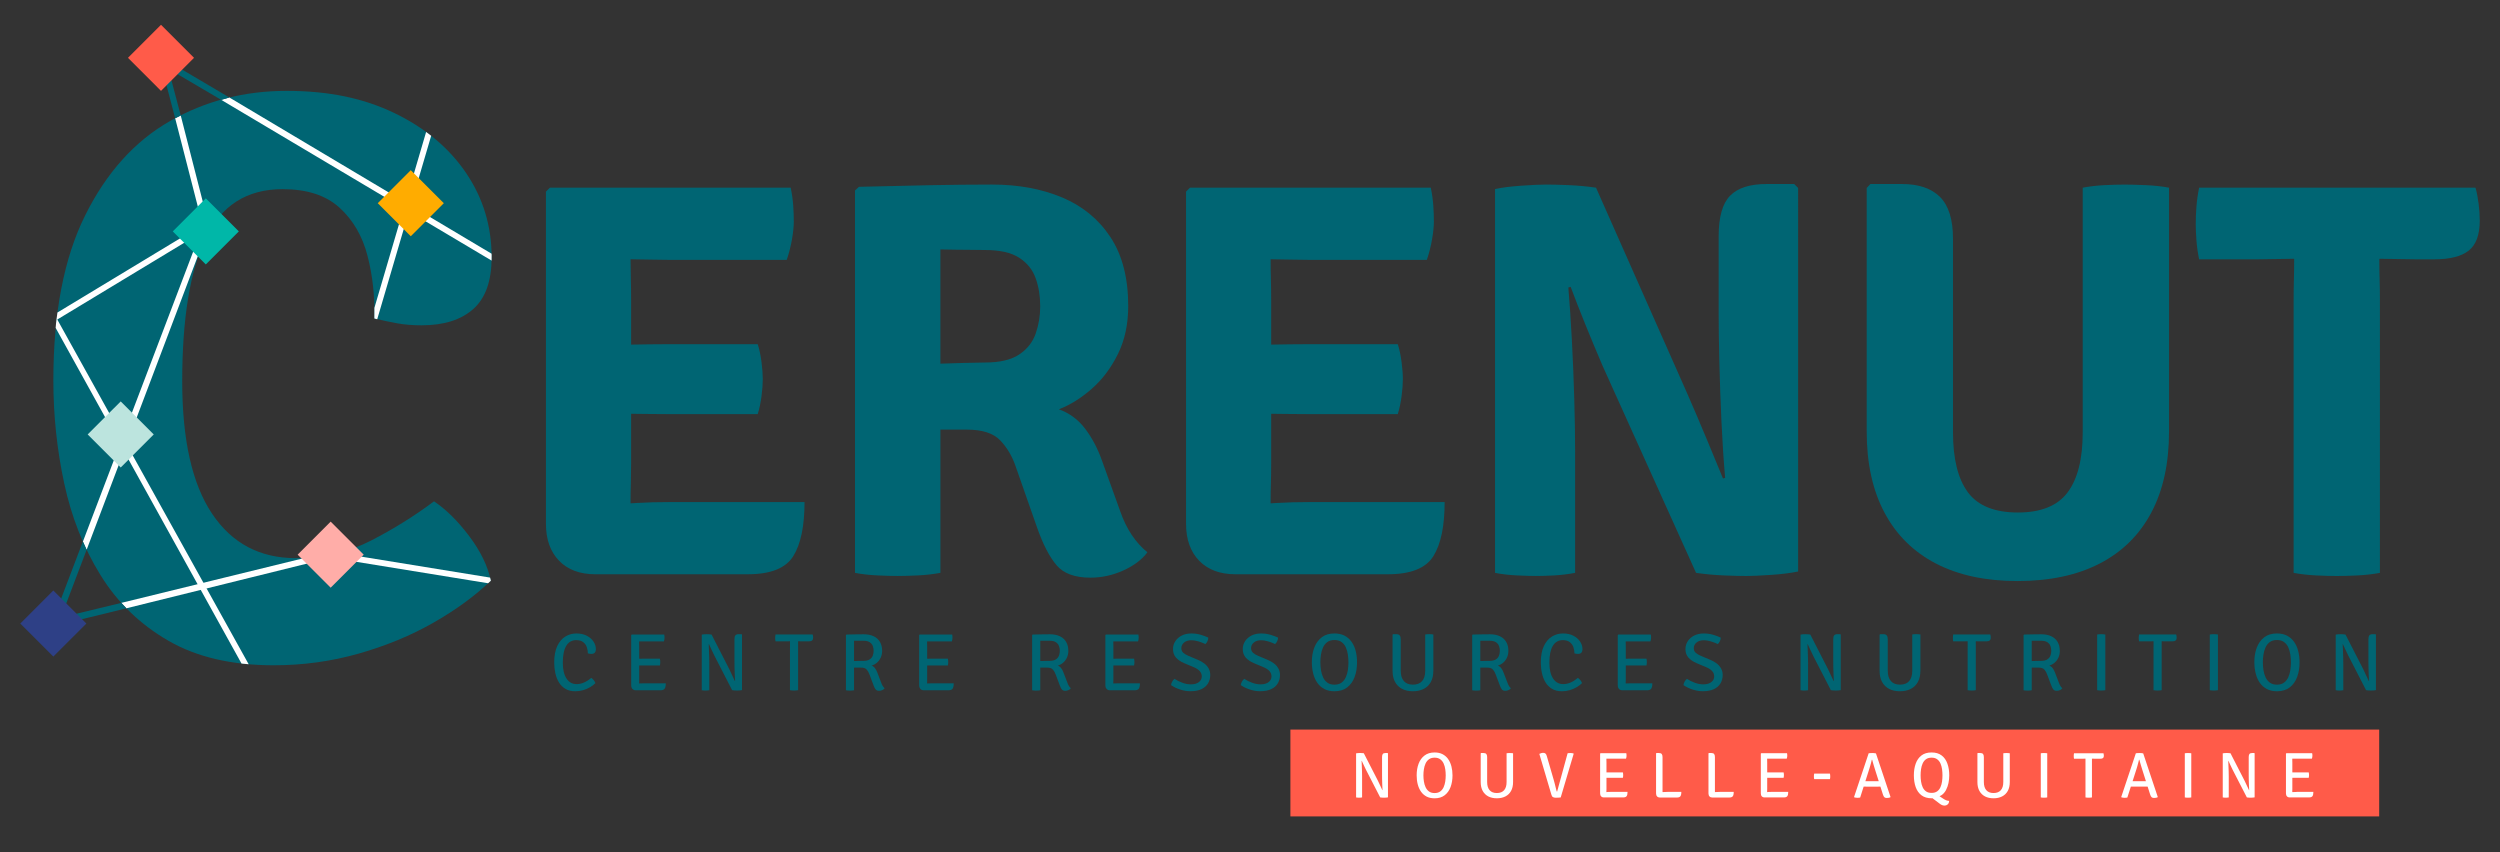 <?xml version="1.0" encoding="UTF-8"?><svg id="a" xmlns="http://www.w3.org/2000/svg" viewBox="0 0 1109 378.16"><rect x="0" y="0" width="1109" height="378.16" fill="#333333" stroke="none"/><defs><style>.b{fill:#00b7a8;}.c{fill:#006573;}.d{fill:#fff;}.e{fill:#ffada8;}.f{fill:#ffac00;}.g{fill:#ff5b49;}.h{fill:#bce4de;}.i{fill:#2e4086;}</style></defs><path class="c" d="M281.77,223.16c-.67,.04-1.38,.08-2.06,.12v-.18c0-3.25,.04-6.17,.13-8.76,.08-2.58,.12-5.42,.12-8.5v-22.29c2.72,.03,5.45,.06,8.07,.09,3.71,.04,6.61,.06,8.69,.06h39.4c.75-2.42,1.32-5.07,1.69-7.94,.37-2.88,.56-5.4,.56-7.57s-.19-4.61-.56-7.57c-.37-2.96-.94-5.6-1.69-7.94h-39.4c-2.09,0-4.98,.02-8.69,.06-2.62,.03-5.35,.08-8.07,.13v-19.84c0-3.42-.04-6.46-.12-9.13-.08-2.57-.12-5.55-.13-8.89,2.81,.04,5.62,.08,8.32,.14,3.71,.08,6.61,.12,8.69,.12h52.28c1-2.92,1.77-5.94,2.32-9.07,.54-3.13,.81-5.78,.81-7.94s-.08-4.5-.25-7.01c-.17-2.5-.54-5.17-1.13-8h-106.82l-1.75,1.75V232.35c0,6.92,1.94,12.39,5.82,16.39,3.88,4,9.23,6,16.07,6h67.67c10.09,0,16.8-2.67,20.14-8.01,3.34-5.33,5.01-13.34,5.01-24.02h-58.92c-6,0-11.4,.15-16.2,.44h0Z"/><path class="c" d="M459.45,147.92c-1.33,3.84-3.77,6.94-7.32,9.32-3.55,2.38-8.61,3.57-15.2,3.57-2,0-5.17,.06-9.51,.19-3.27,.09-6.72,.2-10.26,.32v-50.67c2.42,.08,4.82,.12,7.19,.12s4.63,.02,6.76,.06c2.12,.04,4.06,.07,5.81,.07,6.58,0,11.65,1.14,15.2,3.44,3.54,2.29,5.98,5.34,7.32,9.13,1.33,3.79,2,7.9,2,12.32s-.67,8.3-2,12.13h0Zm42.59,89.37c-2.05-3.04-3.77-6.61-5.19-10.7l-8.01-22.26c-1.92-5.42-4.42-10.15-7.51-14.2-3.08-4.05-6.96-6.9-11.63-8.57,5.01-1.91,9.86-4.94,14.58-9.07,4.71-4.13,8.59-9.27,11.63-15.45,3.05-6.17,4.57-13.26,4.57-21.26,0-12.43-2.63-22.62-7.88-30.58-5.25-7.96-12.43-13.84-21.51-17.64-9.09-3.79-19.43-5.69-31.02-5.69-9.34,0-18.89,.11-28.64,.31-9.76,.21-19.89,.44-30.4,.69l-1.75,1.63V254.12c3,.58,6.32,.96,9.94,1.13,3.63,.16,6.61,.25,8.94,.25,2.58,0,5.61-.09,9.07-.25,3.46-.17,6.77-.55,9.94-1.13v-63.54h11.76c6.84,0,11.78,1.61,14.82,4.82,3.04,3.21,5.31,7.07,6.82,11.57l9.51,27.14c2.58,7.34,5.44,12.87,8.57,16.58,3.12,3.71,8.15,5.56,15.07,5.56,5,0,9.86-1.06,14.57-3.19,4.71-2.13,8.28-4.82,10.7-8.06-2.58-2.09-4.9-4.65-6.94-7.69h0Z"/><path class="c" d="M565.71,223.16c-.67,.04-1.38,.08-2.07,.12v-.18c0-3.25,.05-6.17,.13-8.76,.09-2.58,.12-5.42,.12-8.5v-22.29c2.72,.03,5.45,.06,8.07,.09,3.71,.04,6.61,.06,8.69,.06h39.4c.75-2.42,1.32-5.07,1.69-7.94,.38-2.88,.57-5.4,.57-7.57s-.19-4.61-.57-7.57c-.37-2.96-.94-5.6-1.69-7.94h-39.4c-2.08,0-4.98,.02-8.69,.06-2.62,.03-5.35,.08-8.07,.13v-19.84c0-3.42-.04-6.46-.12-9.13-.08-2.57-.12-5.55-.12-8.89,2.81,.04,5.62,.08,8.32,.14,3.71,.08,6.61,.12,8.69,.12h52.29c1-2.92,1.77-5.94,2.31-9.07,.54-3.13,.81-5.78,.81-7.94s-.08-4.5-.25-7.01c-.17-2.5-.54-5.17-1.12-8h-106.82l-1.75,1.75V232.35c0,6.92,1.94,12.39,5.82,16.39,3.88,4,9.24,6,16.07,6h67.67c10.09,0,16.8-2.67,20.14-8.01,3.34-5.33,5.01-13.34,5.01-24.02h-58.92c-6.01,0-11.4,.15-16.2,.44h0Z"/><path class="c" d="M783.67,81.63c-7.43,0-12.82,1.73-16.2,5.19-3.38,3.46-5.07,9.45-5.07,17.95v35.02c0,5.75,.1,12.82,.31,21.2,.21,8.38,.52,17.07,.93,26.08,.42,9.01,.96,17.3,1.63,24.89l-.95,.3c-1.91-4.63-4.21-10.21-6.93-16.75-2.75-6.63-5.71-13.57-8.88-20.83l-40.52-91.43c-4.09-.59-8.17-.96-12.26-1.13-4.09-.17-7.38-.25-9.88-.25s-6.15,.17-10.95,.5c-4.79,.33-8.7,.83-11.7,1.5V254.12c3,.58,6.21,.96,9.63,1.13,3.42,.16,6.25,.25,8.51,.25,2.41,0,5.14-.09,8.19-.25,3.04-.17,6.11-.55,9.2-1.13v-53.66c0-6.84-.13-14.61-.38-23.33-.24-8.71-.6-17.43-1.06-26.14-.46-8.71-.98-16.53-1.57-23.45l1.03-.29c1.83,4.9,3.96,10.37,6.41,16.43,2.46,6.09,5.07,12.34,7.82,18.76l41.4,91.69c4.17,.58,8.27,.96,12.32,1.13,4.04,.16,7.36,.25,9.94,.25s6.29-.17,11.13-.5c4.83-.33,8.79-.84,11.88-1.5V83.38l-1.75-1.75h-12.26Z"/><path class="c" d="M942.52,81.88c-2.59,0-5.57,.08-8.94,.25-3.38,.17-6.61,.54-9.69,1.13v108.57c0,11.76-2.23,20.62-6.69,26.58-4.46,5.96-11.82,8.94-22.08,8.94s-17.72-2.98-22.14-8.94c-4.42-5.96-6.63-14.82-6.63-26.58V105.89c0-8.5-1.92-14.68-5.75-18.51-3.84-3.83-9.47-5.75-16.89-5.75h-14.01l-1.63,1.75v108.07c0,14.09,2.63,26.08,7.89,35.96,5.25,9.88,12.86,17.41,22.83,22.58,9.96,5.17,22.03,7.76,36.21,7.76s26.4-2.58,36.41-7.76c10.01-5.17,17.63-12.69,22.89-22.58,5.25-9.88,7.88-21.87,7.88-35.96V83.26c-3.08-.59-6.52-.96-10.32-1.13-3.79-.17-6.9-.25-9.32-.25h0Z"/><path class="c" d="M1099.5,90.26c-.34-2.67-.79-5-1.38-7h-122.59c-.59,2.83-.98,5.65-1.19,8.44-.21,2.8-.31,5.31-.31,7.57s.1,4.63,.31,7.38c.21,2.75,.6,5.55,1.19,8.38h26.27c1.83,0,4.44-.04,7.82-.12,3.38-.08,5.98-.12,7.82-.12h.25c0,3.5-.04,6.61-.12,9.32-.08,2.71-.12,5.78-.12,9.19v120.83c3.25,.58,6.59,.96,10.01,1.13,3.42,.16,6.46,.25,9.13,.25s5.71-.09,9.13-.25c3.41-.17,6.75-.55,10-1.13v-120.83c0-3.42-.04-6.48-.12-9.19-.09-2.71-.13-5.82-.13-9.32h.25c1.84,0,4.45,.04,7.82,.12,3.38,.08,5.98,.12,7.82,.12h8.51c6.92,0,12.01-1.29,15.26-3.87,3.25-2.58,4.88-7.01,4.88-13.26,0-2.42-.17-4.96-.5-7.63h0Z"/><path class="c" d="M260.78,289.84c0-.89-.15-1.79-.45-2.7-.3-.91-.83-1.66-1.59-2.27-.76-.6-1.8-.91-3.11-.91-1.95,0-3.44,.85-4.45,2.54-1.01,1.69-1.52,4.17-1.52,7.44,0,3.05,.55,5.4,1.64,7.05,1.09,1.65,2.58,2.48,4.47,2.48,1.11,0,2.21-.23,3.29-.7,1.09-.47,2.16-1.16,3.22-2.06,.4,.26,.78,.6,1.13,1.04,.36,.44,.59,.87,.71,1.29-.67,.66-1.47,1.27-2.39,1.81-.92,.54-1.93,.98-3.04,1.3-1.11,.33-2.28,.49-3.51,.49-1.71,0-3.16-.36-4.36-1.07-1.19-.71-2.16-1.67-2.88-2.87-.73-1.21-1.26-2.56-1.59-4.08-.33-1.51-.5-3.08-.5-4.69,0-2.99,.45-5.44,1.36-7.35,.91-1.91,2.1-3.32,3.59-4.22,1.49-.91,3.12-1.36,4.89-1.36s3.3,.33,4.59,1c1.29,.67,2.29,1.54,2.99,2.6,.71,1.07,1.06,2.2,1.06,3.39,0,.6-.15,1.1-.46,1.49-.31,.39-.84,.59-1.58,.59-.28,0-.52-.02-.75-.07-.22-.04-.48-.1-.77-.17h0Z"/><path class="c" d="M295.34,303.12c0,1.12-.17,1.91-.51,2.39-.34,.47-.96,.7-1.88,.7h-10.65v-2.93c.55-.04,1.1-.07,1.66-.11,.55-.04,1.19-.05,1.92-.05h9.46Zm-2.61-10.92c.05,.24,.09,.5,.12,.77,.03,.28,.04,.52,.04,.72s-.01,.45-.04,.73c-.03,.28-.07,.54-.12,.77h-7.98c-.4,0-.82,0-1.25,0-.44,0-.83-.01-1.19-.03v-2.94c.36,0,.76,0,1.19,0,.44-.01,.85-.02,1.25-.02h7.98Zm1.92-10.73c.06,.27,.1,.52,.11,.77,.01,.25,.02,.48,.02,.68s-.02,.46-.06,.75c-.04,.29-.12,.58-.22,.86h-9.74c-.4,0-.82,0-1.25,0-.44,0-.83-.02-1.19-.03v-3.02h12.35Zm-14.65,.24l.24-.24h3.27v2.97c0,.51,0,.92,.02,1.23,.01,.31,.02,.71,.02,1.19v14.59c0,.33,0,.62-.02,.88-.01,.26-.02,.55-.02,.88v3h-1.45c-.64,0-1.14-.2-1.51-.6-.37-.4-.55-.96-.55-1.67v-22.22h0Z"/><path class="c" d="M329.15,281.53v24.61c-.29,.06-.64,.11-1.04,.14-.41,.03-.79,.04-1.15,.04s-.71-.01-1.09-.04c-.37-.03-.74-.06-1.08-.11l.99-4.05,.3-.04c-.06-.96-.11-1.96-.15-3.02-.04-1.06-.08-2.1-.09-3.12-.02-1.02-.03-1.95-.03-2.78v-9.58c0-.78,.13-1.36,.4-1.72,.26-.36,.77-.54,1.52-.54h1.18l.24,.2h0Zm-12.3,9.2c-.43-.89-.85-1.76-1.24-2.59-.39-.83-.76-1.64-1.11-2.42l-1.68-2.06,2.82-2.19,7.9,15.43c.46,.94,.89,1.85,1.29,2.75,.41,.89,.79,1.71,1.15,2.46l1.77,1.86-2.96,2.21-7.94-15.44h0Zm-5.53-9.22c.28-.06,.64-.11,1.08-.14,.44-.03,.8-.04,1.07-.04s.64,0,1.04,.04c.4,.02,.78,.06,1.13,.11l-.96,4.23-.29,.04c.03,.82,.07,1.73,.11,2.73,.04,1,.08,2.02,.11,3.04,.03,1.03,.04,1.98,.04,2.86v11.81c-.3,.05-.59,.08-.88,.11-.28,.02-.55,.04-.79,.04-.22,0-.48-.01-.79-.04-.32-.03-.61-.06-.89-.11v-24.66h0Z"/><path class="c" d="M350.44,287.16v-4.16h3.6v1.48c0,.51,0,.96,0,1.35,0,.39,0,.83,0,1.33v19.01c-.28,.05-.58,.08-.9,.11-.33,.02-.62,.04-.89,.04-.29,0-.59-.01-.91-.04-.32-.03-.63-.06-.91-.11v-19.01h0Zm-6.42-2.64c-.05-.25-.08-.51-.11-.78-.03-.26-.04-.51-.04-.74s.01-.48,.04-.74c.02-.26,.06-.53,.11-.8h16.48c.06,.21,.11,.44,.15,.7,.04,.26,.05,.5,.05,.73,0,.59-.17,1.01-.5,1.25-.33,.25-.85,.37-1.55,.37h-2.53c-.24,0-.59,0-1.03-.02-.44-.01-.79-.02-1.03-.02h-3.61c-.24,0-.59,0-1.03,.02-.44,0-.78,.02-1.04,.02h-4.36Z"/><path class="c" d="M391.32,288.69c0,1.11-.21,2.11-.62,3-.41,.89-.96,1.65-1.66,2.25-.7,.61-1.5,1.05-2.4,1.33,.59,.2,1.1,.59,1.52,1.15,.42,.56,.76,1.2,1.01,1.91l1.68,4.38c.26,.73,.52,1.27,.76,1.65,.24,.37,.52,.69,.81,.94-.23,.36-.58,.64-1.05,.84-.47,.2-.93,.3-1.39,.3-.69,0-1.19-.19-1.51-.57-.32-.38-.62-.94-.9-1.69l-1.88-5.01c-.3-.85-.71-1.57-1.23-2.15-.52-.58-1.35-.87-2.5-.87h-4.6v-2.86c.53-.02,1.14-.04,1.84-.06,.7-.02,1.38-.04,2.05-.05,.67,0,1.25-.02,1.76-.02,1.21,0,2.13-.22,2.8-.66,.66-.44,1.11-1,1.36-1.69,.25-.69,.37-1.39,.37-2.11s-.12-1.46-.37-2.13c-.25-.68-.7-1.23-1.36-1.67-.66-.44-1.59-.66-2.8-.66-.36,0-.79,0-1.28,0-.48,0-.99,0-1.5,0s-.97,0-1.38-.02v21.99c-.28,.05-.58,.08-.9,.11-.33,.02-.63,.04-.92,.04s-.57-.01-.89-.04c-.32-.03-.61-.06-.88-.11v-24.5l.22-.22c1.35-.02,2.67-.05,3.95-.08,1.28-.03,2.53-.04,3.73-.04,1.68,0,3.12,.28,4.34,.85,1.21,.56,2.16,1.4,2.82,2.5,.66,1.1,.99,2.44,.99,4.01h0Z"/><path class="c" d="M423.07,303.12c0,1.12-.17,1.91-.5,2.39-.34,.47-.96,.7-1.88,.7h-10.65v-2.93c.55-.04,1.1-.07,1.65-.11,.55-.04,1.19-.05,1.92-.05h9.46Zm-2.6-10.92c.05,.24,.09,.5,.12,.77,.03,.28,.04,.52,.04,.72s-.01,.45-.04,.73c-.03,.28-.07,.54-.12,.77h-7.98c-.4,0-.82,0-1.26,0-.44,0-.83-.01-1.19-.03v-2.94c.36,0,.76,0,1.19,0,.43-.01,.85-.02,1.26-.02h7.98Zm1.92-10.73c.06,.27,.1,.52,.1,.77,.02,.25,.02,.48,.02,.68s-.02,.46-.06,.75c-.04,.29-.12,.58-.22,.86h-9.74c-.4,0-.82,0-1.26,0-.44,0-.83-.02-1.19-.03v-3.02h12.35Zm-14.65,.24l.24-.24h3.27v2.97c0,.51,0,.92,.02,1.23,.01,.31,.02,.71,.02,1.19v14.59c0,.33,0,.62-.02,.88-.02,.26-.02,.55-.02,.88v3h-1.45c-.64,0-1.14-.2-1.51-.6-.36-.4-.55-.96-.55-1.67v-22.22h0Z"/><path class="c" d="M473.92,288.69c0,1.11-.2,2.11-.62,3-.41,.89-.96,1.65-1.66,2.25-.7,.61-1.5,1.05-2.41,1.33,.59,.2,1.1,.59,1.52,1.15,.42,.56,.76,1.2,1.01,1.91l1.68,4.38c.27,.73,.52,1.27,.76,1.65,.24,.37,.51,.69,.81,.94-.23,.36-.58,.64-1.05,.84-.47,.2-.93,.3-1.39,.3-.69,0-1.19-.19-1.51-.57-.31-.38-.62-.94-.89-1.69l-1.88-5.01c-.3-.85-.71-1.57-1.23-2.15-.52-.58-1.35-.87-2.5-.87h-4.59v-2.86c.53-.02,1.14-.04,1.84-.06,.69-.02,1.37-.04,2.04-.05,.67,0,1.26-.02,1.76-.02,1.2,0,2.14-.22,2.79-.66,.66-.44,1.11-1,1.36-1.69,.25-.69,.38-1.39,.38-2.11s-.13-1.46-.38-2.13c-.24-.68-.7-1.23-1.36-1.67-.65-.44-1.59-.66-2.79-.66-.36,0-.79,0-1.27,0-.49,0-.99,0-1.5,0s-.97,0-1.38-.02v21.99c-.28,.05-.58,.08-.91,.11-.33,.02-.63,.04-.92,.04s-.58-.01-.9-.04c-.32-.03-.61-.06-.88-.11v-24.5l.22-.22c1.34-.02,2.66-.05,3.95-.08,1.29-.03,2.53-.04,3.74-.04,1.67,0,3.12,.28,4.34,.85,1.22,.56,2.16,1.4,2.82,2.5,.66,1.1,.99,2.44,.99,4.01h0Z"/><path class="c" d="M505.67,303.12c0,1.12-.17,1.91-.5,2.39-.34,.47-.96,.7-1.88,.7h-10.65v-2.93c.55-.04,1.1-.07,1.65-.11,.55-.04,1.19-.05,1.92-.05h9.46Zm-2.6-10.92c.05,.24,.09,.5,.12,.77,.03,.28,.04,.52,.04,.72s-.01,.45-.04,.73c-.03,.28-.07,.54-.12,.77h-7.99c-.4,0-.82,0-1.25,0-.44,0-.83-.01-1.19-.03v-2.94c.36,0,.76,0,1.19,0,.43-.01,.85-.02,1.25-.02h7.99Zm1.92-10.73c.06,.27,.1,.52,.1,.77,.02,.25,.02,.48,.02,.68s-.02,.46-.06,.75c-.04,.29-.12,.58-.22,.86h-9.74c-.4,0-.82,0-1.25,0-.44,0-.83-.02-1.19-.03v-3.02h12.35Zm-14.65,.24l.24-.24h3.27v2.97c0,.51,0,.92,.02,1.23,.01,.31,.02,.71,.02,1.19v14.59c0,.33,0,.62-.02,.88-.02,.26-.02,.55-.02,.88v3h-1.45c-.64,0-1.14-.2-1.51-.6-.36-.4-.55-.96-.55-1.67v-22.22h0Z"/><path class="c" d="M519.47,303.93c.05-.53,.22-1.06,.52-1.58,.31-.52,.65-.92,1.03-1.21,1.04,.69,2.2,1.27,3.47,1.73,1.28,.47,2.55,.71,3.8,.71,1.49,0,2.67-.33,3.53-.99,.86-.66,1.29-1.5,1.29-2.52,0-.92-.31-1.71-.91-2.38-.61-.67-1.45-1.22-2.51-1.67l-4.38-1.84c-1.53-.65-2.74-1.47-3.63-2.46-.88-.99-1.33-2.25-1.33-3.77,0-1.29,.34-2.46,1.03-3.51,.68-1.05,1.62-1.88,2.84-2.5,1.21-.62,2.62-.93,4.24-.93,1.48,0,2.88,.19,4.19,.58,1.31,.39,2.43,.81,3.37,1.27-.02,.52-.14,1.04-.38,1.56-.24,.52-.55,.96-.94,1.29-.95-.47-1.98-.87-3.1-1.2-1.12-.33-2.14-.5-3.07-.5-1.38,0-2.46,.34-3.27,1.02-.81,.68-1.22,1.52-1.22,2.52,0,.84,.3,1.52,.89,2.04,.59,.52,1.33,.96,2.22,1.34l4.31,1.81c1.01,.42,1.93,.95,2.75,1.57,.82,.63,1.47,1.37,1.95,2.22,.48,.86,.71,1.83,.71,2.91,0,1.36-.32,2.59-.96,3.68-.64,1.09-1.6,1.95-2.91,2.57-1.3,.63-2.94,.94-4.91,.94-1.5,0-3.01-.25-4.53-.74-1.53-.48-2.89-1.14-4.08-1.98h0Z"/><path class="c" d="M550.41,303.93c.05-.53,.22-1.06,.52-1.58,.3-.52,.64-.92,1.03-1.21,1.03,.69,2.19,1.27,3.47,1.73,1.27,.47,2.54,.71,3.79,.71,1.5,0,2.67-.33,3.53-.99,.86-.66,1.29-1.5,1.29-2.52,0-.92-.31-1.71-.91-2.38-.61-.67-1.44-1.22-2.5-1.67l-4.38-1.84c-1.53-.65-2.74-1.47-3.63-2.46-.88-.99-1.33-2.25-1.33-3.77,0-1.29,.34-2.46,1.02-3.51,.68-1.05,1.63-1.88,2.84-2.5,1.21-.62,2.62-.93,4.24-.93,1.48,0,2.88,.19,4.19,.58,1.31,.39,2.43,.81,3.37,1.27,0,.52-.14,1.04-.38,1.56-.24,.52-.55,.96-.94,1.29-.96-.47-1.99-.87-3.1-1.2-1.11-.33-2.14-.5-3.07-.5-1.37,0-2.46,.34-3.27,1.02-.81,.68-1.21,1.52-1.21,2.52,0,.84,.29,1.52,.88,2.04,.59,.52,1.33,.96,2.23,1.34l4.3,1.81c1.01,.42,1.93,.95,2.75,1.57,.82,.63,1.46,1.37,1.94,2.22,.47,.86,.72,1.83,.72,2.91,0,1.36-.32,2.59-.96,3.68-.64,1.09-1.61,1.95-2.91,2.57-1.3,.63-2.94,.94-4.92,.94-1.5,0-3-.25-4.53-.74-1.52-.48-2.88-1.14-4.08-1.98h0Z"/><path class="c" d="M585.71,293.8c0,1.12,.09,2.26,.26,3.41,.18,1.15,.49,2.22,.93,3.21,.45,.99,1.08,1.79,1.9,2.39,.83,.61,1.88,.91,3.17,.91s2.33-.3,3.15-.91c.82-.61,1.45-1.41,1.89-2.39,.44-.99,.74-2.06,.91-3.21,.17-1.15,.25-2.28,.25-3.41s-.09-2.26-.25-3.41c-.17-1.15-.48-2.22-.91-3.2-.44-.99-1.07-1.78-1.89-2.38-.82-.6-1.87-.9-3.15-.9s-2.34,.3-3.17,.9c-.82,.6-1.45,1.4-1.9,2.38-.45,.98-.76,2.05-.93,3.2-.17,1.15-.26,2.28-.26,3.41h0Zm-3.78,0c0-2.42,.36-4.6,1.09-6.52,.72-1.92,1.83-3.45,3.31-4.58,1.48-1.14,3.36-1.7,5.64-1.7,1.71,0,3.2,.33,4.45,.97,1.26,.65,2.29,1.56,3.12,2.72,.83,1.16,1.44,2.52,1.84,4.07,.4,1.55,.6,3.23,.6,5.04,0,2.43-.36,4.62-1.08,6.54-.73,1.93-1.83,3.46-3.3,4.6-1.48,1.13-3.36,1.7-5.63,1.7-1.72,0-3.21-.33-4.46-.98-1.25-.65-2.3-1.56-3.12-2.73-.83-1.17-1.44-2.53-1.84-4.09-.4-1.55-.61-3.24-.61-5.04h0Z"/><path class="c" d="M635.83,297.54c0,2-.38,3.68-1.13,5.02-.75,1.35-1.81,2.36-3.17,3.05-1.36,.69-2.95,1.03-4.77,1.03s-3.4-.34-4.75-1.03c-1.34-.69-2.39-1.7-3.14-3.05-.76-1.34-1.13-3.02-1.13-5.02v-16l.22-.22h1.4c.74,0,1.27,.19,1.56,.57,.29,.38,.44,.96,.44,1.74v13.91c0,2.02,.47,3.55,1.4,4.6,.93,1.05,2.27,1.57,4.03,1.57s3.14-.52,4.06-1.57c.92-1.05,1.38-2.58,1.38-4.6v-16.08c.26-.04,.54-.08,.86-.11,.32-.03,.62-.04,.89-.04,.29,0,.61,0,.95,.04,.34,.02,.65,.06,.91,.11v16.08h0Z"/><path class="c" d="M669.12,288.69c0,1.11-.21,2.11-.62,3-.41,.89-.97,1.65-1.66,2.25-.7,.61-1.5,1.05-2.4,1.33,.59,.2,1.1,.59,1.52,1.15,.42,.56,.76,1.2,1.01,1.91l1.68,4.38c.26,.73,.52,1.27,.76,1.65,.24,.37,.52,.69,.81,.94-.23,.36-.58,.64-1.05,.84-.47,.2-.93,.3-1.39,.3-.69,0-1.19-.19-1.51-.57-.32-.38-.62-.94-.9-1.69l-1.88-5.01c-.3-.85-.71-1.57-1.23-2.15-.52-.58-1.35-.87-2.5-.87h-4.6v-2.86c.53-.02,1.14-.04,1.84-.06,.69-.02,1.38-.04,2.05-.05,.67,0,1.25-.02,1.76-.02,1.21,0,2.14-.22,2.79-.66,.66-.44,1.11-1,1.36-1.69,.25-.69,.37-1.39,.37-2.11s-.12-1.46-.37-2.13c-.24-.68-.7-1.23-1.36-1.67-.66-.44-1.59-.66-2.79-.66-.36,0-.79,0-1.27,0-.48,0-.99,0-1.5,0s-.97,0-1.38-.02v21.99c-.28,.05-.58,.08-.9,.11-.33,.02-.64,.04-.93,.04-.28,0-.57-.01-.89-.04-.32-.03-.61-.06-.88-.11v-24.5l.21-.22c1.35-.02,2.67-.05,3.95-.08,1.28-.03,2.53-.04,3.74-.04,1.67,0,3.12,.28,4.34,.85,1.22,.56,2.16,1.4,2.83,2.5,.66,1.1,.99,2.44,.99,4.01h0Z"/><path class="c" d="M698.43,289.84c0-.89-.15-1.79-.45-2.7-.3-.91-.83-1.66-1.59-2.27-.76-.6-1.8-.91-3.11-.91-1.96,0-3.43,.85-4.45,2.54-1.02,1.69-1.52,4.17-1.52,7.44,0,3.05,.55,5.4,1.64,7.05,1.09,1.65,2.58,2.48,4.48,2.48,1.11,0,2.21-.23,3.29-.7,1.08-.47,2.15-1.16,3.22-2.06,.4,.26,.78,.6,1.13,1.04,.35,.44,.59,.87,.71,1.29-.68,.66-1.47,1.27-2.39,1.81s-1.93,.98-3.04,1.3c-1.11,.33-2.28,.49-3.51,.49-1.71,0-3.16-.36-4.36-1.07-1.19-.71-2.15-1.67-2.88-2.87s-1.26-2.56-1.59-4.08c-.34-1.51-.5-3.08-.5-4.69,0-2.99,.45-5.44,1.36-7.35,.9-1.91,2.1-3.32,3.59-4.22,1.49-.91,3.12-1.36,4.89-1.36s3.3,.33,4.59,1c1.29,.67,2.29,1.54,2.99,2.6,.71,1.07,1.06,2.2,1.06,3.39,0,.6-.15,1.1-.47,1.49-.3,.39-.83,.59-1.58,.59-.28,0-.53-.02-.76-.07-.22-.04-.47-.1-.76-.17h0Z"/><path class="c" d="M732.98,303.12c0,1.12-.17,1.91-.51,2.39-.34,.47-.96,.7-1.88,.7h-10.65v-2.93c.55-.04,1.11-.07,1.65-.11,.55-.04,1.19-.05,1.93-.05h9.46Zm-2.6-10.92c.05,.24,.08,.5,.11,.77,.03,.28,.05,.52,.05,.72s-.02,.45-.05,.73c-.03,.28-.07,.54-.11,.77h-7.99c-.4,0-.82,0-1.26,0-.43,0-.83-.01-1.19-.03v-2.94c.36,0,.76,0,1.19,0,.43-.01,.85-.02,1.26-.02h7.99Zm1.91-10.73c.06,.27,.1,.52,.11,.77,.01,.25,.02,.48,.02,.68s-.02,.46-.07,.75c-.04,.29-.12,.58-.22,.86h-9.74c-.4,0-.82,0-1.26,0-.43,0-.83-.02-1.19-.03v-3.02h12.35Zm-14.64,.24l.23-.24h3.27v2.97c0,.51,0,.92,.02,1.23,0,.31,.02,.71,.02,1.19v14.59c0,.33,0,.62-.02,.88-.02,.26-.02,.55-.02,.88v3h-1.45c-.64,0-1.15-.2-1.51-.6-.37-.4-.55-.96-.55-1.67v-22.22h0Z"/><path class="c" d="M746.79,303.93c.05-.53,.22-1.06,.52-1.58,.3-.52,.64-.92,1.03-1.21,1.03,.69,2.19,1.27,3.47,1.73,1.27,.47,2.55,.71,3.79,.71,1.5,0,2.67-.33,3.53-.99,.86-.66,1.29-1.5,1.29-2.52,0-.92-.31-1.71-.91-2.38-.61-.67-1.44-1.22-2.5-1.67l-4.38-1.84c-1.53-.65-2.74-1.47-3.63-2.46-.88-.99-1.33-2.25-1.33-3.77,0-1.29,.34-2.46,1.02-3.51,.68-1.05,1.63-1.88,2.84-2.5,1.21-.62,2.62-.93,4.24-.93,1.48,0,2.88,.19,4.19,.58,1.31,.39,2.43,.81,3.37,1.27,0,.52-.14,1.04-.38,1.56-.24,.52-.55,.96-.94,1.29-.96-.47-1.99-.87-3.1-1.2-1.11-.33-2.14-.5-3.07-.5-1.37,0-2.46,.34-3.27,1.02-.8,.68-1.21,1.52-1.21,2.52,0,.84,.29,1.52,.88,2.04,.59,.52,1.34,.96,2.23,1.34l4.3,1.81c1.01,.42,1.93,.95,2.75,1.57,.82,.63,1.46,1.37,1.94,2.22,.47,.86,.72,1.83,.72,2.91,0,1.36-.32,2.59-.96,3.68-.64,1.09-1.61,1.95-2.91,2.57-1.3,.63-2.94,.94-4.92,.94-1.5,0-3-.25-4.53-.74-1.52-.48-2.88-1.14-4.08-1.98h0Z"/><path class="c" d="M816.55,281.53v24.61c-.29,.06-.64,.11-1.04,.14-.41,.03-.79,.04-1.15,.04s-.71-.01-1.08-.04c-.38-.03-.74-.06-1.09-.11l1-4.05,.31-.04c-.06-.96-.11-1.96-.15-3.02-.05-1.06-.07-2.1-.09-3.12-.02-1.02-.03-1.95-.03-2.78v-9.58c0-.78,.13-1.36,.4-1.72,.26-.36,.77-.54,1.52-.54h1.17l.24,.2h0Zm-12.3,9.2c-.43-.89-.85-1.76-1.24-2.59-.39-.83-.76-1.64-1.11-2.42l-1.68-2.06,2.82-2.19,7.9,15.43c.46,.94,.89,1.85,1.29,2.75,.4,.89,.79,1.71,1.15,2.46l1.77,1.86-2.97,2.21-7.94-15.44h0Zm-5.53-9.22c.28-.06,.63-.11,1.07-.14,.44-.03,.8-.04,1.08-.04s.64,0,1.04,.04c.41,.02,.78,.06,1.13,.11l-.96,4.23-.29,.04c.03,.82,.08,1.73,.12,2.73,.04,1,.08,2.02,.1,3.04,.03,1.03,.05,1.98,.05,2.86v11.81c-.31,.05-.6,.08-.88,.11-.28,.02-.54,.04-.79,.04-.22,0-.48-.01-.79-.04-.31-.03-.61-.06-.88-.11v-24.66h0Z"/><path class="c" d="M851.88,297.54c0,2-.38,3.68-1.13,5.02-.75,1.35-1.81,2.36-3.17,3.05-1.36,.69-2.95,1.03-4.77,1.03s-3.4-.34-4.75-1.03c-1.34-.69-2.39-1.7-3.14-3.05-.76-1.34-1.13-3.02-1.13-5.02v-16l.22-.22h1.4c.74,0,1.27,.19,1.56,.57,.29,.38,.44,.96,.44,1.74v13.91c0,2.02,.47,3.55,1.4,4.6,.93,1.05,2.27,1.57,4.03,1.57s3.14-.52,4.06-1.57c.92-1.05,1.38-2.58,1.38-4.6v-16.08c.26-.04,.54-.08,.86-.11,.32-.03,.62-.04,.9-.04s.6,0,.95,.04c.34,.02,.65,.06,.91,.11v16.08h0Z"/><path class="c" d="M872.85,287.16v-4.16h3.6v1.48c0,.51,0,.96,.01,1.35,0,.39,0,.83,0,1.33v19.01c-.28,.05-.58,.08-.91,.11-.33,.02-.62,.04-.88,.04-.29,0-.6-.01-.91-.04-.32-.03-.63-.06-.92-.11v-19.01h0Zm-6.42-2.64c-.05-.25-.08-.51-.11-.78-.02-.26-.03-.51-.03-.74s.01-.48,.03-.74c.03-.26,.06-.53,.11-.8h16.47c.06,.21,.11,.44,.14,.7,.03,.26,.05,.5,.05,.73,0,.59-.16,1.01-.5,1.25-.33,.25-.84,.37-1.54,.37h-2.53c-.24,0-.59,0-1.03-.02-.45-.01-.79-.02-1.03-.02h-3.62c-.24,0-.58,0-1.02,.02-.44,0-.79,.02-1.04,.02h-4.36Z"/><path class="c" d="M913.74,288.69c0,1.11-.2,2.11-.62,3-.41,.89-.96,1.65-1.66,2.25-.7,.61-1.5,1.05-2.41,1.33,.59,.2,1.1,.59,1.52,1.15,.42,.56,.76,1.2,1.02,1.91l1.68,4.38c.27,.73,.52,1.27,.76,1.65,.24,.37,.51,.69,.81,.94-.23,.36-.58,.64-1.05,.84-.47,.2-.93,.3-1.39,.3-.69,0-1.19-.19-1.51-.57-.32-.38-.62-.94-.9-1.69l-1.88-5.01c-.3-.85-.71-1.57-1.23-2.15-.52-.58-1.35-.87-2.5-.87h-4.59v-2.86c.53-.02,1.14-.04,1.83-.06,.69-.02,1.38-.04,2.04-.05,.67,0,1.26-.02,1.77-.02,1.2,0,2.14-.22,2.79-.66,.65-.44,1.11-1,1.36-1.69,.24-.69,.37-1.39,.37-2.11s-.13-1.46-.37-2.13c-.25-.68-.7-1.23-1.36-1.67-.65-.44-1.59-.66-2.79-.66-.36,0-.79,0-1.28,0-.49,0-.99,0-1.5,0s-.97,0-1.38-.02v21.99c-.28,.05-.58,.08-.91,.11-.33,.02-.63,.04-.92,.04-.28,0-.58-.01-.9-.04-.31-.03-.61-.06-.88-.11v-24.5l.22-.22c1.35-.02,2.66-.05,3.95-.08,1.29-.03,2.53-.04,3.73-.04,1.68,0,3.13,.28,4.34,.85,1.22,.56,2.16,1.4,2.82,2.5,.67,1.1,1,2.44,1,4.01h0Z"/><path class="c" d="M930.3,281.47c.26-.04,.55-.08,.88-.11,.33-.03,.63-.04,.9-.04,.3,0,.62,0,.94,.04,.33,.02,.62,.06,.9,.11v24.7c-.28,.05-.58,.08-.9,.11-.33,.02-.64,.04-.94,.04-.26,0-.57-.01-.9-.04-.33-.03-.62-.06-.88-.11v-24.7h0Z"/><path class="c" d="M955.31,287.16v-4.16h3.6v1.48c0,.51,0,.96,0,1.35,0,.39,0,.83,0,1.33v19.01c-.28,.05-.57,.08-.9,.11-.33,.02-.62,.04-.89,.04-.29,0-.59-.01-.91-.04-.32-.03-.62-.06-.91-.11v-19.01h0Zm-6.42-2.64c-.05-.25-.09-.51-.11-.78-.02-.26-.04-.51-.04-.74s.02-.48,.04-.74c.02-.26,.06-.53,.11-.8h16.47c.06,.21,.1,.44,.15,.7,.03,.26,.05,.5,.05,.73,0,.59-.17,1.01-.5,1.25-.33,.25-.85,.37-1.55,.37h-2.53c-.24,0-.59,0-1.03-.02-.44-.01-.79-.02-1.03-.02h-3.61c-.24,0-.59,0-1.03,.02-.44,0-.78,.02-1.04,.02h-4.36Z"/><path class="c" d="M980.26,281.47c.26-.04,.55-.08,.88-.11,.33-.03,.63-.04,.9-.04,.3,0,.62,0,.94,.04,.33,.02,.62,.06,.9,.11v24.7c-.28,.05-.58,.08-.9,.11-.33,.02-.64,.04-.94,.04-.27,0-.57-.01-.9-.04-.33-.03-.62-.06-.88-.11v-24.7h0Z"/><path class="c" d="M1003.8,293.8c0,1.12,.09,2.26,.26,3.41,.18,1.15,.49,2.22,.93,3.21,.45,.99,1.08,1.79,1.9,2.39,.82,.61,1.88,.91,3.16,.91s2.33-.3,3.15-.91c.82-.61,1.45-1.41,1.89-2.39,.44-.99,.74-2.06,.91-3.21,.17-1.15,.25-2.28,.25-3.41s-.09-2.26-.25-3.41c-.17-1.15-.48-2.22-.91-3.2-.44-.99-1.07-1.78-1.89-2.38-.82-.6-1.87-.9-3.15-.9s-2.34,.3-3.16,.9c-.82,.6-1.45,1.4-1.9,2.38-.44,.98-.76,2.05-.93,3.2-.17,1.15-.26,2.28-.26,3.41h0Zm-3.78,0c0-2.42,.36-4.6,1.09-6.52,.72-1.92,1.83-3.45,3.31-4.58,1.48-1.14,3.36-1.7,5.64-1.7,1.71,0,3.2,.33,4.45,.97,1.25,.65,2.29,1.56,3.12,2.72,.83,1.16,1.45,2.52,1.84,4.07,.4,1.55,.61,3.23,.61,5.04,0,2.43-.36,4.62-1.08,6.54-.72,1.93-1.83,3.46-3.3,4.6-1.48,1.13-3.35,1.7-5.63,1.7-1.72,0-3.21-.33-4.46-.98-1.26-.65-2.3-1.56-3.12-2.73-.83-1.17-1.44-2.53-1.84-4.09-.41-1.55-.61-3.24-.61-5.04h0Z"/><path class="c" d="M1053.96,281.53v24.61c-.29,.06-.64,.11-1.04,.14-.4,.03-.79,.04-1.15,.04s-.71-.01-1.09-.04c-.37-.03-.73-.06-1.08-.11l1-4.05,.3-.04c-.06-.96-.11-1.96-.15-3.02-.04-1.06-.07-2.1-.09-3.12-.02-1.02-.03-1.95-.03-2.78v-9.58c0-.78,.13-1.36,.4-1.72,.26-.36,.77-.54,1.52-.54h1.17l.24,.2h0Zm-12.3,9.2c-.43-.89-.84-1.76-1.24-2.59-.39-.83-.76-1.64-1.12-2.42l-1.68-2.06,2.83-2.19,7.9,15.43c.46,.94,.89,1.85,1.29,2.75,.41,.89,.79,1.71,1.15,2.46l1.77,1.86-2.96,2.21-7.94-15.44h0Zm-5.53-9.22c.28-.06,.64-.11,1.08-.14,.44-.03,.8-.04,1.08-.04s.64,0,1.04,.04c.4,.02,.78,.06,1.13,.11l-.96,4.23-.29,.04c.03,.82,.07,1.73,.12,2.73,.04,1,.08,2.02,.11,3.04,.03,1.03,.04,1.98,.04,2.86v11.81c-.3,.05-.59,.08-.88,.11-.28,.02-.54,.04-.79,.04-.22,0-.48-.01-.79-.04-.32-.03-.61-.06-.89-.11v-24.66h0Z"/><polygon class="g" points="1055.41 362.16 572.42 362.16 572.42 323.64 1055.41 323.64 1055.41 362.16 1055.41 362.16"/><path class="d" d="M614.61,334.04c-.6,0-1,.15-1.21,.43-.21,.29-.32,.74-.32,1.36v7.6c0,.66,0,1.39,.02,2.2,.02,.81,.04,1.63,.07,2.47,.03,.84,.07,1.64,.12,2.39h-.09c-.28-.58-.59-1.23-.91-1.94-.32-.71-.67-1.44-1.03-2.18l-6.27-12.23c-.28-.04-.57-.07-.9-.08-.32-.02-.59-.03-.82-.03s-.51,.01-.86,.04c-.35,.03-.63,.06-.85,.11v19.56c.22,.04,.45,.07,.71,.09,.24,.02,.46,.03,.63,.03,.19,0,.4,0,.62-.03,.22-.02,.45-.05,.7-.09v-9.36c0-.7-.01-1.45-.04-2.27-.02-.81-.05-1.62-.09-2.41-.03-.79-.07-1.51-.09-2.17h.09c.28,.61,.57,1.25,.88,1.91,.31,.66,.64,1.34,.98,2.05l6.3,12.25c.28,.04,.56,.07,.86,.09,.29,.02,.59,.03,.86,.03s.59-.01,.91-.04c.32-.03,.59-.06,.82-.11v-19.51l-.19-.16h-.93Z"/><path class="d" d="M641.12,346.64c-.14,.91-.38,1.76-.72,2.54-.35,.78-.85,1.42-1.5,1.9-.65,.48-1.48,.72-2.5,.72s-1.86-.24-2.51-.72c-.65-.48-1.15-1.12-1.51-1.9-.36-.78-.6-1.63-.74-2.54-.14-.91-.21-1.81-.21-2.7s.07-1.79,.21-2.7c.14-.92,.38-1.76,.74-2.54,.35-.78,.86-1.41,1.51-1.88,.65-.48,1.49-.72,2.51-.72s1.84,.24,2.5,.72c.65,.48,1.15,1.1,1.5,1.88,.34,.78,.59,1.62,.72,2.54,.13,.91,.2,1.81,.2,2.7s-.07,1.79-.2,2.7h0Zm1.28-9.92c-.66-.92-1.48-1.64-2.48-2.16-1-.52-2.17-.77-3.53-.77-1.8,0-3.29,.45-4.47,1.35-1.18,.9-2.05,2.11-2.63,3.64-.57,1.52-.86,3.24-.86,5.17,0,1.43,.16,2.77,.48,4,.32,1.23,.81,2.31,1.46,3.24,.65,.93,1.48,1.65,2.47,2.17,1,.51,2.17,.77,3.54,.77,1.81,0,3.3-.45,4.47-1.35,1.17-.9,2.04-2.11,2.62-3.64,.57-1.53,.86-3.26,.86-5.19,0-1.44-.16-2.76-.48-3.99-.32-1.23-.81-2.31-1.46-3.23h0Z"/><path class="d" d="M669.71,334.04c-.22,0-.45,0-.71,.03-.26,.02-.48,.05-.68,.08v12.75c0,1.6-.36,2.81-1.1,3.64-.73,.83-1.8,1.25-3.22,1.25s-2.46-.41-3.2-1.25c-.73-.83-1.1-2.05-1.1-3.64v-11.03c0-.62-.12-1.08-.35-1.38-.24-.3-.65-.45-1.24-.45h-1.1l-.17,.17v12.69c0,1.59,.3,2.91,.9,3.98,.59,1.06,1.43,1.87,2.49,2.42,1.07,.55,2.32,.82,3.77,.82s2.7-.27,3.79-.82c1.08-.55,1.91-1.35,2.51-2.42,.6-1.07,.9-2.39,.9-3.98v-12.75c-.21-.04-.45-.07-.73-.08-.27-.02-.52-.03-.75-.03h0Z"/><path class="d" d="M697.32,334.09c-.24-.04-.47-.05-.69-.05s-.44,0-.65,.02c-.21,.01-.41,.04-.59,.09l-4.65,16.98c-.07,0-.13-.01-.16-.04-.03-.03-.07-.1-.09-.22-.13-.49-.26-1.04-.41-1.62-.14-.59-.29-1.17-.43-1.74-.15-.57-.29-1.08-.42-1.54l-3.08-10.61c-.14-.52-.33-.88-.59-1.09-.26-.21-.58-.31-.97-.31-.3,0-.6,.04-.91,.13-.3,.08-.59,.19-.84,.33l5.34,18.06c.14,.54,.36,.9,.67,1.1,.3,.19,.74,.29,1.3,.29,.37,0,.74,0,1.11-.03,.36-.02,.72-.05,1.07-.09l5.74-19.34-.11-.2c-.19-.05-.4-.09-.64-.12h0Z"/><path class="d" d="M712.94,351.36c-.12,0-.24,.02-.35,.02,0-.26,0-.49,.02-.69,0-.21,.02-.44,.02-.7v-4.97c.33,0,.64,0,.95,0h6.33c.04-.19,.07-.4,.1-.62,.02-.22,.03-.41,.03-.58s-.01-.35-.03-.57c-.03-.22-.06-.43-.1-.62h-6.33c-.31,0-.62,0-.95,.01v-4.24c0-.38,0-.7-.02-.95,0-.23-.01-.54-.01-.91,.34,0,.66,0,.98,0h7.72c.09-.22,.15-.45,.18-.68,.03-.23,.05-.43,.05-.59s0-.34-.02-.54c0-.2-.03-.4-.08-.61h-11.43l-.19,.19v17.62c0,.56,.15,1.01,.44,1.32,.29,.32,.69,.48,1.2,.48h8.63c.73,0,1.22-.19,1.49-.56,.27-.37,.41-1,.41-1.89h-7.5c-.59,0-1.09,.02-1.53,.04h0Z"/><path class="d" d="M737.5,351.35v-15.48c0-.62-.12-1.08-.35-1.38-.23-.3-.64-.45-1.23-.45h-1.1l-.19,.17v17.74c0,.59,.16,1.04,.47,1.36,.31,.31,.71,.47,1.2,.47h7.62c.68,0,1.17-.18,1.47-.52,.3-.35,.45-1.01,.45-1.99h-5.79c-.76,0-1.6,.04-2.53,.1h0Z"/><path class="d" d="M760.74,351.35v-15.48c0-.62-.11-1.08-.34-1.38-.23-.3-.64-.45-1.23-.45h-1.11l-.18,.17v17.74c0,.59,.16,1.04,.47,1.36,.31,.31,.71,.47,1.2,.47h7.61c.68,0,1.17-.18,1.47-.52,.31-.35,.45-1.01,.45-1.99h-5.79c-.77,0-1.62,.03-2.54,.1h0Z"/><path class="d" d="M784.25,351.36c-.12,0-.24,.02-.35,.02,0-.26,0-.49,.01-.69,.01-.21,.02-.44,.02-.7v-4.97c.33,0,.64,0,.95,0h6.33c.04-.19,.07-.4,.1-.62,.02-.22,.04-.41,.04-.58s-.02-.35-.04-.57c-.02-.22-.05-.43-.1-.62h-6.33c-.31,0-.62,0-.95,.01v-4.24c0-.38,0-.7-.02-.95,0-.23-.01-.54-.01-.91,.34,0,.66,0,.98,0h7.72c.09-.22,.15-.45,.18-.68,.03-.23,.05-.43,.05-.59s-.01-.34-.02-.54c0-.2-.03-.4-.09-.61h-11.43l-.19,.19v17.62c0,.56,.14,1.01,.43,1.32,.3,.32,.69,.48,1.2,.48h8.64c.72,0,1.22-.19,1.49-.56,.27-.37,.4-1,.4-1.89h-7.5c-.59,0-1.09,.02-1.53,.04h0Z"/><path class="d" d="M811.76,343.18h-6.99c-.05,.2-.08,.41-.1,.62-.02,.21-.02,.41-.02,.62s0,.4,.02,.62c.02,.21,.05,.4,.1,.59h6.99c.05-.18,.09-.38,.11-.59,.01-.21,.02-.42,.02-.62s-.01-.41-.02-.62c-.02-.21-.05-.42-.11-.62h0Z"/><path class="d" d="M833.21,346.55c-.26,0-.52,0-.77-.01-.25,0-.42,0-.5,0h-2.94c-.1,0-.27,0-.52,0-.25,0-.49,0-.74,.01-.13,0-.17,0-.26,0l1.77-5.55c.1-.32,.22-.72,.35-1.18,.13-.47,.26-.94,.4-1.44,.13-.49,.24-.95,.34-1.37h.15c.19,.73,.42,1.55,.69,2.47,.27,.92,.54,1.79,.81,2.61l1.41,4.44c-.07,0-.1,0-.2,0h0Zm-1.77-12.48c-.33-.02-.6-.03-.83-.03s-.51,0-.84,.03c-.33,.02-.6,.05-.83,.08l-6.48,19.39,.07,.15c.2,.06,.42,.11,.66,.15,.24,.04,.49,.06,.75,.06,.21,0,.42-.01,.64-.03,.22-.02,.41-.05,.59-.08l1.55-4.86h.34c.29,0,.57,.01,.86,.02,.29,0,.47,0,.53,0h3.93c.09,0,.27,0,.56,0,.28,0,.57,0,.86-.01,.18,0,.25,0,.35,0l1.12,3.51c.19,.59,.41,.99,.65,1.21,.25,.21,.6,.32,1.06,.32,.31,0,.62-.03,.92-.09,.29-.06,.55-.15,.76-.29l-6.48-19.4c-.18-.04-.44-.08-.76-.1h0Z"/><path class="d" d="M859.33,351.03c-.64,.47-1.47,.7-2.48,.7s-1.85-.23-2.5-.7c-.64-.47-1.13-1.09-1.47-1.86-.34-.77-.58-1.62-.71-2.53-.13-.91-.19-1.81-.19-2.7s.06-1.79,.19-2.71c.13-.92,.36-1.76,.71-2.54,.34-.78,.83-1.4,1.47-1.88,.64-.47,1.48-.71,2.5-.71s1.84,.24,2.48,.71c.64,.48,1.13,1.1,1.47,1.88,.34,.78,.57,1.63,.7,2.54,.12,.92,.18,1.82,.18,2.71s-.06,1.79-.18,2.7c-.13,.91-.36,1.76-.7,2.53-.34,.77-.83,1.4-1.47,1.86h0Zm3.95-.64c.48-.92,.84-1.94,1.07-3.05,.23-1.12,.34-2.24,.34-3.39,0-1.92-.27-3.65-.82-5.19-.54-1.54-1.39-2.76-2.55-3.64-1.15-.89-2.64-1.33-4.48-1.33s-3.33,.44-4.48,1.33c-1.16,.89-2.01,2.1-2.55,3.63-.55,1.53-.82,3.26-.82,5.19s.27,3.69,.81,5.22c.54,1.53,1.4,2.74,2.57,3.63,1.17,.89,2.7,1.33,4.6,1.33,.1,0,.16-.04,.25-.05l3.36,2.54c.29,.22,.61,.4,.94,.54,.33,.14,.72,.21,1.17,.21s.89-.17,1.3-.52c.41-.35,.62-.87,.65-1.58-.34,0-.66-.06-.98-.15-.32-.09-.69-.25-1.1-.48-.41-.23-.93-.56-1.55-.99l-.63-.46c.39-.14,.76-.33,1.09-.58,.74-.56,1.34-1.3,1.83-2.21h0Z"/><path class="d" d="M890.05,334.04c-.22,0-.45,0-.71,.03-.26,.02-.48,.05-.68,.08v12.75c0,1.6-.37,2.81-1.1,3.64-.73,.83-1.81,1.25-3.22,1.25s-2.46-.41-3.2-1.25c-.74-.83-1.1-2.05-1.1-3.64v-11.03c0-.62-.12-1.08-.35-1.38-.24-.3-.65-.45-1.24-.45h-1.1l-.17,.17v12.69c0,1.59,.3,2.91,.9,3.98,.59,1.06,1.43,1.87,2.49,2.42,1.07,.55,2.33,.82,3.77,.82s2.7-.27,3.79-.82c1.08-.55,1.91-1.35,2.51-2.42,.6-1.07,.9-2.39,.9-3.98v-12.75c-.21-.04-.45-.07-.72-.08-.28-.02-.52-.03-.75-.03h0Z"/><path class="d" d="M906.69,334.04c-.21,0-.45,0-.71,.03-.26,.02-.5,.05-.69,.08v19.59c.2,.04,.43,.07,.69,.09,.26,.02,.5,.03,.71,.03,.24,0,.49,0,.74-.03,.26-.02,.5-.05,.72-.09v-19.59c-.22-.04-.46-.07-.72-.08-.26-.02-.5-.03-.74-.03h0Z"/><path class="d" d="M933.09,334.15h-13.06c-.03,.21-.07,.42-.09,.63-.02,.21-.03,.4-.03,.59s0,.38,.03,.59c.02,.21,.05,.41,.09,.62h3.45c.21,0,.48,0,.83-.02,.35,0,.62-.01,.81-.01v17.19c.23,.04,.47,.07,.72,.09,.26,.02,.5,.03,.73,.03,.21,0,.44,0,.7-.03,.26-.02,.5-.05,.72-.09v-15.07c0-.39,0-.74,0-1.05,0-.31,0-.67,0-1.07h.01c.19,0,.47,0,.82,.01,.35,.01,.62,.02,.82,.02h2.01c.55,0,.96-.1,1.22-.29,.26-.2,.4-.53,.4-.99,0-.18-.02-.38-.05-.58-.03-.21-.07-.39-.11-.55h0Z"/><path class="d" d="M951.73,346.55c-.26,0-.52,0-.76-.01-.25,0-.41,0-.5,0h-2.94c-.09,0-.27,0-.51,0-.25,0-.5,0-.74,.01-.13,0-.17,0-.26,0l1.77-5.55c.11-.32,.22-.72,.35-1.18,.13-.47,.26-.94,.39-1.44,.14-.49,.25-.95,.34-1.37h.14c.19,.73,.43,1.55,.7,2.47,.27,.92,.54,1.79,.81,2.61l1.41,4.44h-.21Zm-1.77-12.48c-.33-.02-.6-.03-.83-.03s-.51,0-.84,.03c-.33,.02-.61,.05-.83,.08l-6.48,19.39,.07,.15c.2,.06,.42,.11,.66,.15,.24,.04,.49,.06,.74,.06,.21,0,.43-.01,.65-.03,.22-.02,.41-.05,.59-.08l1.56-4.86c.1,0,.16,0,.34,0,.29,0,.57,0,.86,.01,.29,0,.47,0,.53,0h3.93c.09,0,.27,0,.56,0,.29,0,.58,0,.87-.01,.18,0,.25,0,.35,0l1.12,3.51c.19,.59,.41,.99,.66,1.21,.24,.21,.6,.32,1.06,.32,.32,0,.62-.03,.92-.09,.3-.06,.55-.15,.76-.29l-6.48-19.4c-.19-.04-.43-.08-.76-.1h0Z"/><path class="d" d="M970.58,334.04c-.21,0-.45,0-.71,.03-.26,.02-.49,.05-.69,.08v19.59c.2,.04,.43,.07,.69,.09,.26,.02,.5,.03,.71,.03,.24,0,.49,0,.75-.03,.26-.02,.5-.05,.72-.09v-19.59c-.22-.04-.46-.07-.72-.08-.26-.02-.51-.03-.75-.03h0Z"/><path class="d" d="M999.06,334.04c-.6,0-1,.15-1.21,.43-.21,.29-.32,.74-.32,1.36v7.6c0,.66,0,1.39,.02,2.2,.02,.81,.04,1.63,.07,2.47,.03,.84,.07,1.64,.12,2.39h-.09c-.28-.58-.59-1.23-.91-1.94-.32-.71-.67-1.44-1.03-2.18l-6.27-12.23c-.28-.04-.57-.07-.9-.08-.32-.02-.59-.03-.82-.03s-.51,.01-.86,.04c-.35,.03-.63,.06-.85,.11v19.56c.22,.04,.45,.07,.71,.09,.24,.02,.46,.03,.63,.03,.19,0,.4,0,.62-.03,.22-.02,.45-.05,.7-.09v-9.36c0-.7-.01-1.45-.04-2.27-.02-.81-.05-1.62-.09-2.41-.03-.79-.07-1.51-.09-2.17h.09c.28,.61,.57,1.25,.88,1.91,.31,.66,.64,1.34,.98,2.05l6.3,12.25c.28,.04,.56,.07,.86,.09,.29,.02,.59,.03,.86,.03s.59-.01,.91-.04c.32-.03,.59-.06,.82-.11v-19.51l-.19-.16h-.93Z"/><path class="d" d="M1018.73,351.32c-.58,0-1.09,.02-1.53,.04-.12,0-.23,.02-.35,.02,0-.26,0-.49,.01-.69,.01-.21,.02-.44,.02-.7v-4.97c.33,0,.65,0,.95,0h6.33c.04-.19,.07-.4,.09-.62,.03-.22,.04-.41,.04-.58s-.01-.35-.04-.57c-.02-.22-.05-.43-.09-.62h-6.33c-.31,0-.62,0-.95,.01v-4.24c0-.38,0-.7-.02-.95,0-.23-.01-.54-.01-.91,.34,0,.67,0,.98,0h7.72c.08-.22,.14-.45,.18-.68,.03-.23,.05-.43,.05-.59s0-.34-.02-.54c0-.2-.04-.4-.09-.61h-11.43l-.19,.19v17.62c0,.56,.15,1.01,.44,1.32,.29,.32,.69,.48,1.2,.48h8.63c.72,0,1.22-.19,1.49-.56,.27-.37,.4-1,.4-1.89h-7.5Z"/><path class="c" d="M166.07,141.27c.24-9.77-.77-19.03-3.04-27.79-2.26-8.76-6.4-15.88-12.42-21.35-6.02-5.48-14.44-8.22-25.28-8.22-15.85,0-27.22,7.27-34.13,21.8-6.91,14.53-10.37,35.68-10.37,63.43,0,25.97,4.41,45.54,13.22,58.7,8.81,13.17,21.2,19.75,37.17,19.75,12.15,0,23.26-2.59,33.33-7.77,10.07-5.18,19.39-10.99,27.97-17.43,5.36,3.57,10.57,8.73,15.64,15.46,5.06,6.73,8.25,13.32,9.56,19.75-6.91,6.67-15.37,12.86-25.37,18.58-10.01,5.72-21.09,10.3-33.24,13.76-12.15,3.45-24.72,5.18-37.7,5.18-18.58,0-34.16-3.63-46.73-10.9-12.57-7.26-22.6-16.97-30.11-29.13-7.51-12.15-12.87-25.7-16.08-40.65-3.22-14.95-4.82-30.17-4.82-45.66,0-29.9,4.7-54.32,14.12-73.26,9.41-18.94,21.95-32.88,37.61-41.81,15.66-8.93,32.91-13.4,51.73-13.4s34.34,3.3,47.98,9.92c13.64,6.61,24.21,15.49,31.72,26.62,7.51,11.14,11.26,23.56,11.26,37.26,0,10.49-2.71,18.14-8.13,22.96-5.42,4.82-13.08,7.24-22.96,7.24-3.93,0-7.54-.3-10.81-.89-3.28-.6-6.64-1.31-10.1-2.14h0Z"/><polygon class="d" points="167.33 141.64 166.07 141.27 166.09 136.56 189.03 58.54 191.27 60.23 167.33 141.64 167.33 141.64"/><path class="d" d="M80.17,51.23l12.47,48.7-.57,1.51L25.41,141.74l84.9,152.92c-.25,0-3.17-.31-3.17-.31L24.69,145.46c.07-1.81,.79-6.83,.79-6.83l64.35-38.9-12.13-47.27,2.47-1.23h0Z"/><path class="d" d="M98.13,44.3l119.94,71.3c.07-1.93-.02-3.06-.02-3.06L101.73,43.24l-3.6,1.06h0Z"/><polygon class="d" points="38.43 243.88 92.59 100.84 90.19 99.8 36.77 240.27 38.43 243.88 38.43 243.88"/><polygon class="d" points="56.06 269.84 146.78 247.39 216.52 258.73 217.76 257.6 217.41 256.22 146.9 244.75 146.6 244.7 53.8 267.44 56.06 269.84 56.06 269.84"/><polygon class="h" points="53.55 207.38 38.89 192.72 53.55 178.07 68.2 192.72 53.55 207.38 53.55 207.38"/><polygon class="b" points="91.29 117.3 76.64 102.65 91.29 87.99 105.95 102.65 91.29 117.3 91.29 117.3"/><polygon class="f" points="182.22 104.8 167.57 90.14 182.22 75.49 196.88 90.14 182.22 104.8 182.22 104.8"/><polygon class="e" points="146.69 260.7 132.03 246.05 146.69 231.39 161.34 246.05 146.69 260.7 146.69 260.7"/><polygon class="c" points="80.17 51.23 77.7 52.46 70.43 24.75 101.73 43.24 98.13 44.3 74.71 30.53 80.17 51.23 80.17 51.23"/><polygon class="g" points="71.42 40.31 56.77 25.65 71.42 11 86.07 25.65 71.42 40.31 71.42 40.31"/><polygon class="c" points="36.77 240.19 38.43 243.88 27.02 273.92 53.8 267.44 56.06 269.84 22.36 278.1 36.77 240.19 36.77 240.19"/><polygon class="i" points="23.65 291.25 9 276.6 23.65 261.94 38.31 276.6 23.65 291.25 23.65 291.25"/></svg>